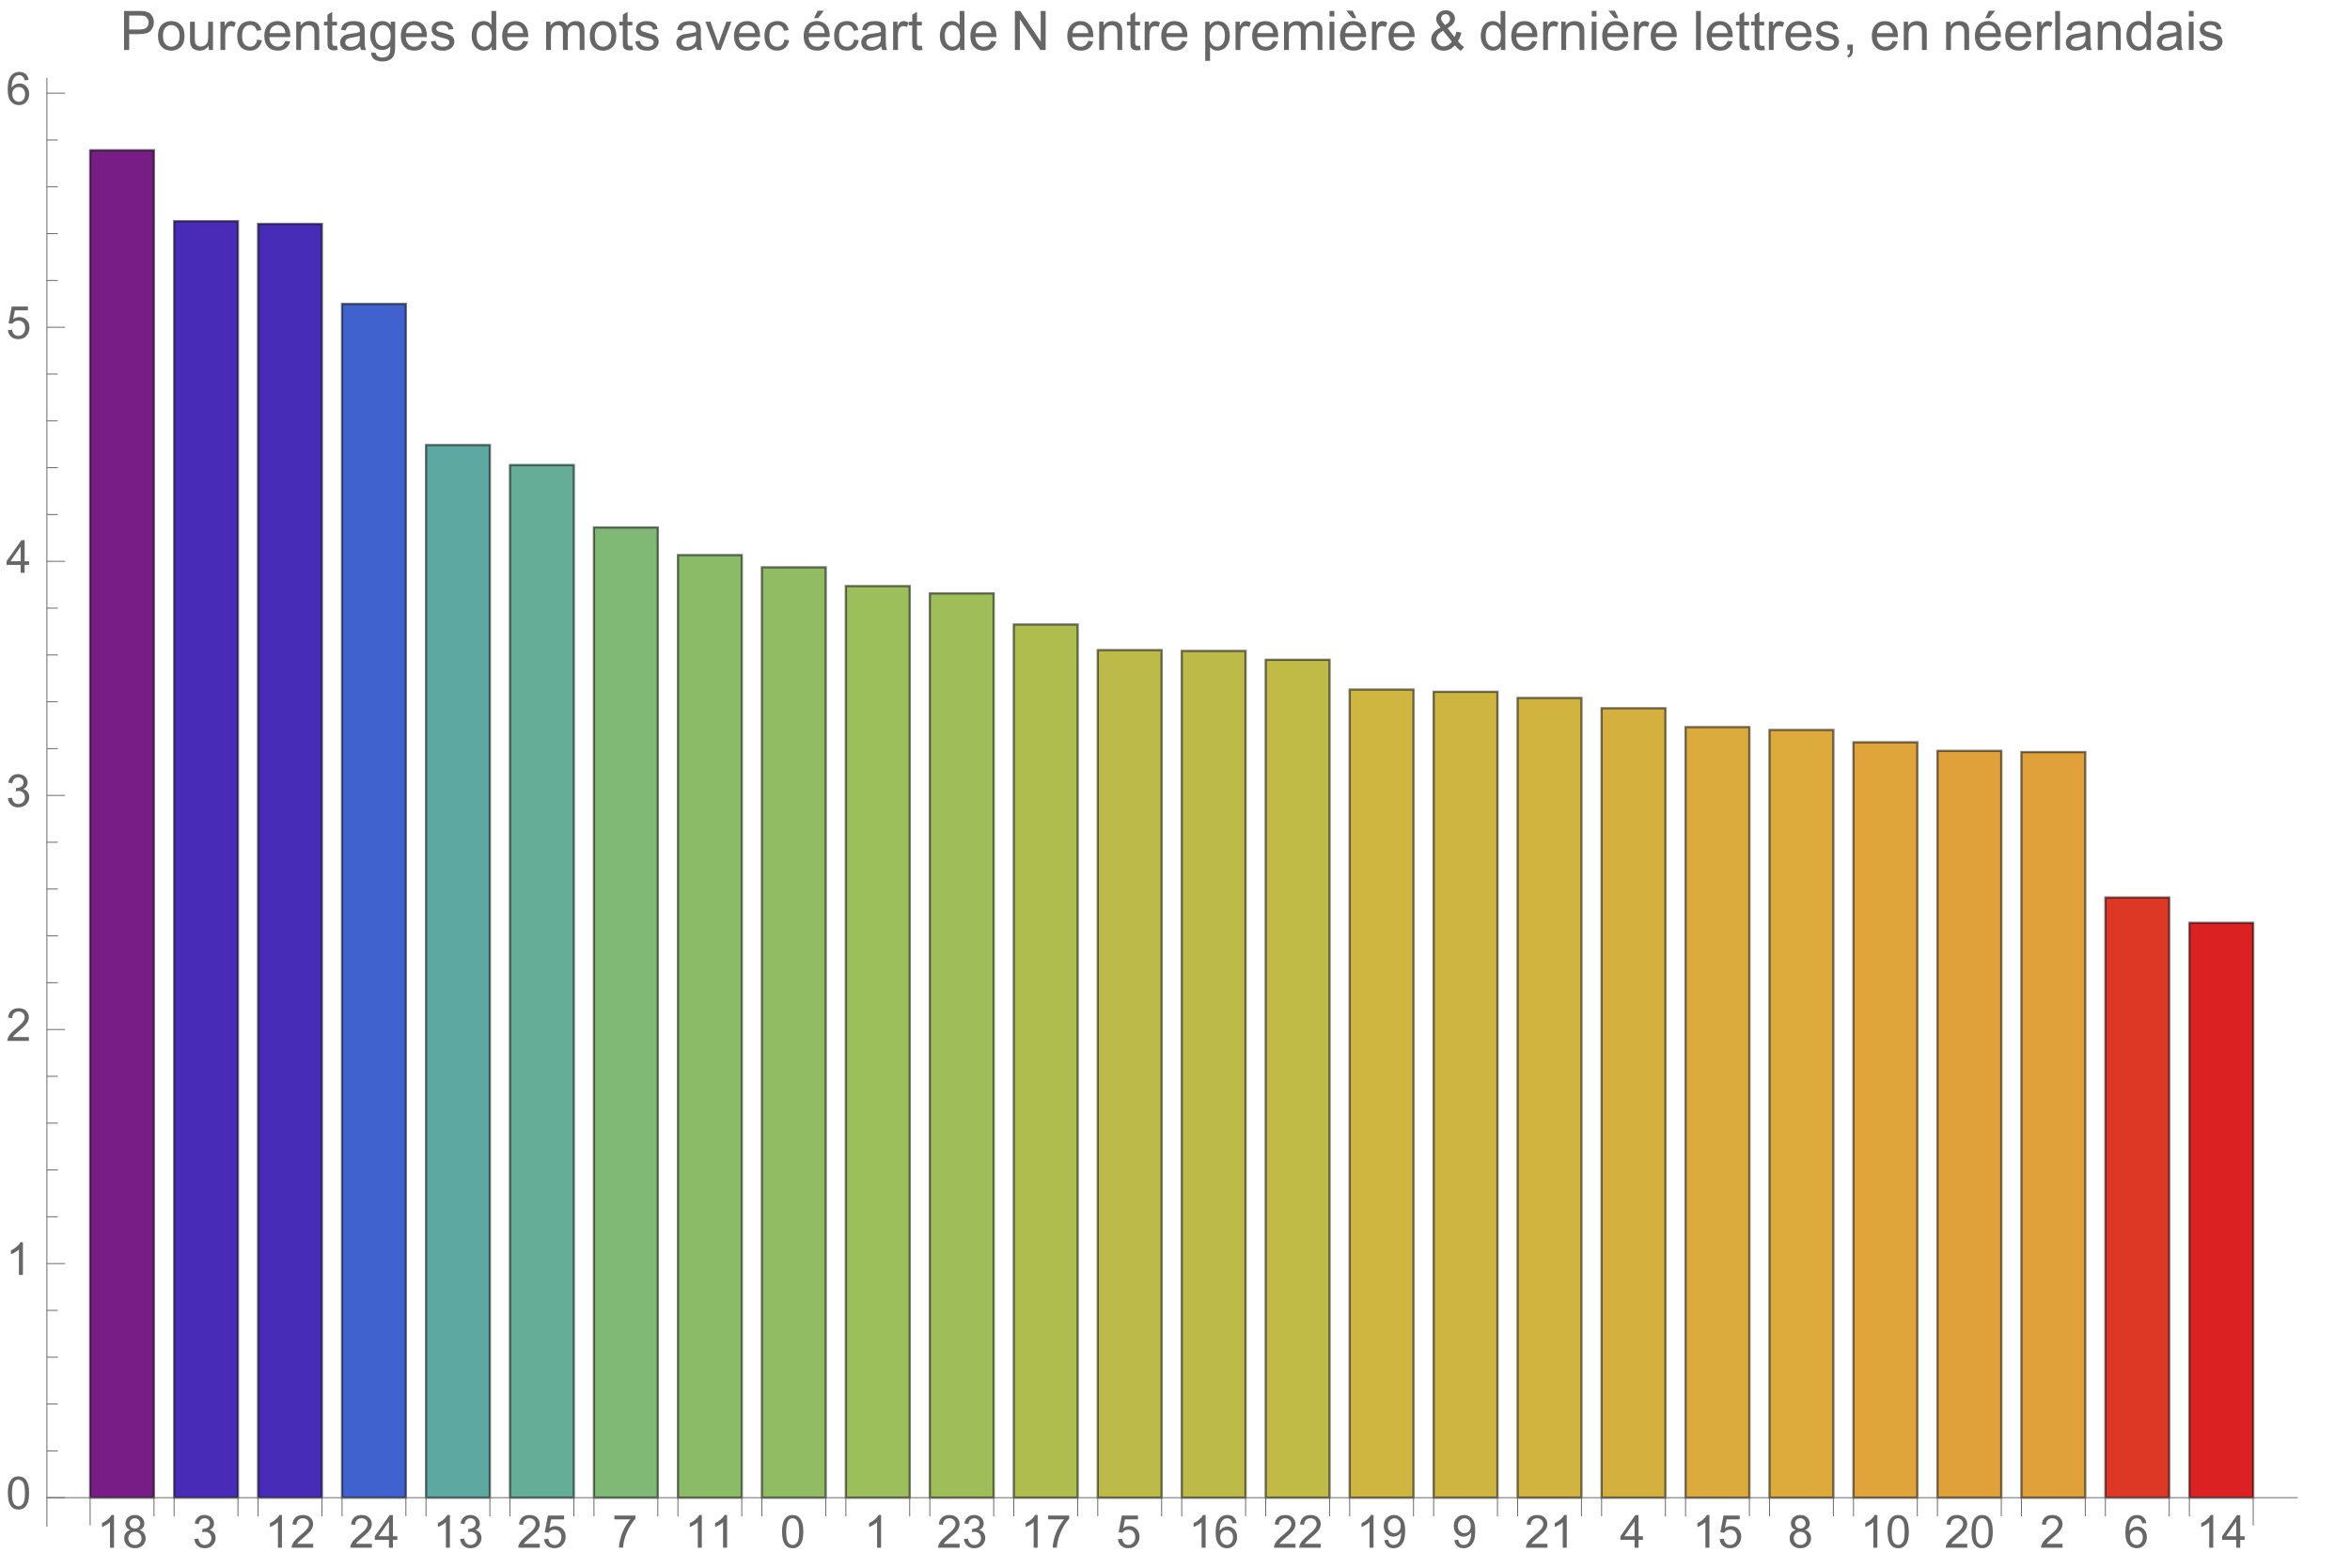 <svg preserveAspectRatio="xMidYMin" viewBox="0 0 517 345" xmlns="http://www.w3.org/2000/svg" xmlns:xlink="http://www.w3.org/1999/xlink"><symbol id="a" overflow="visible"><path d="m3.727 0h-.879v-5.602c-.211.203-.488.406-.832.605-.344.203-.652.355-.926.457v-.852c.492-.23.922-.512 1.289-.84.367-.328.629-.648.781-.957h.566zm0 0"/></symbol><symbol id="b" overflow="visible"><path d="m1.766-3.883c-.363-.133-.633-.324-.809-.57s-.262-.543-.262-.891c0-.52.184-.957.559-1.312s.875-.531 1.496-.531c.625 0 1.125.18 1.508.543.383.363.57.805.57 1.328 0 .332-.086.621-.262.867-.172.246-.438.434-.793.566.441.145.773.375 1.004.695.23.32.344.699.344 1.141 0 .613-.215 1.129-.648 1.543-.434.418-1.004.625-1.707.625-.707 0-1.277-.207-1.711-.625-.434-.418-.648-.941-.648-1.566 0-.465.117-.855.352-1.168.238-.316.574-.531 1.008-.645zm-.172-1.488c0 .34.105.613.324.832.219.215.504.32.852.32.34 0 .613-.105.832-.32.215-.211.324-.473.324-.781 0-.324-.113-.594-.336-.816-.223-.219-.5-.328-.832-.328-.336 0-.613.105-.836.324-.219.215-.328.469-.328.77zm-.285 3.305c0 .25.059.496.18.73.117.234.293.414.527.543.234.129.488.191.758.191.422 0 .766-.133 1.039-.406.273-.27.41-.613.41-1.027 0-.426-.141-.773-.422-1.051-.281-.277-.633-.414-1.059-.414-.414 0-.754.137-1.027.41-.27.273-.406.613-.406 1.023zm0 0"/></symbol><symbol id="c" overflow="visible"><path d="m.422-1.891.875-.117c.102.5.273.859.516 1.078s.539.328.887.328c.414 0 .762-.141 1.047-.43.285-.285.43-.641.43-1.062 0-.406-.133-.738-.395-1-.266-.262-.602-.391-1.008-.391-.164 0-.371.031-.621.094l.098-.77c.059.008.105.012.141.012.375 0 .715-.102 1.012-.297.301-.195.449-.496.449-.902 0-.32-.109-.59-.328-.801-.219-.211-.496-.316-.844-.316-.34 0-.625.105-.852.324-.23.215-.375.535-.441.965l-.879-.156c.109-.59.352-1.047.734-1.371.379-.324.852-.484 1.418-.484.391 0 .75.082 1.082.25.328.168.578.398.754.688.172.289.262.598.262.922 0 .309-.086.594-.25.844-.168.254-.414.457-.738.609.422.098.754.297.988.605.234.309.352.691.352 1.156 0 .625-.23 1.152-.688 1.59-.453.434-1.031.648-1.727.648-.629 0-1.148-.184-1.566-.559-.414-.375-.652-.859-.707-1.457zm0 0"/></symbol><symbol id="d" overflow="visible"><path d="m5.035-.844v.844h-4.73c-.008-.211.027-.414.102-.609.121-.324.312-.641.578-.953s.648-.672 1.148-1.086c.777-.637 1.305-1.141 1.578-1.516.273-.371.41-.723.41-1.055 0-.348-.125-.645-.375-.883-.246-.238-.574-.359-.973-.359-.422 0-.762.129-1.016.383-.254.254-.383.605-.387 1.055l-.902-.094c.062-.672.293-1.188.699-1.539.402-.355.945-.531 1.625-.531.688 0 1.23.191 1.629.57.402.383.602.855.602 1.418 0 .285-.059.566-.176.844-.117.277-.312.566-.582.875-.273.305-.723.727-1.355 1.258-.527.441-.867.742-1.016.902-.148.156-.273.316-.371.477zm0 0"/></symbol><symbol id="e" overflow="visible"><path d="m3.234 0v-1.715h-3.109v-.805l3.27-4.637h.715v4.637h.969v.805h-.969v1.715zm0-2.52v-3.227l-2.242 3.227zm0 0"/></symbol><symbol id="f" overflow="visible"><path d="m.414-1.875.922-.078c.07.449.23.785.477 1.012.25.227.551.34.902.34.422 0 .781-.16 1.074-.477.293-.32.438-.742.438-1.27 0-.504-.141-.898-.422-1.188-.281-.289-.648-.434-1.105-.434-.281 0-.539.062-.766.191-.227.129-.406.297-.535.5l-.828-.105.695-3.68h3.559v.844h-2.855l-.387 1.922c.43-.301.879-.449 1.352-.449.625 0 1.152.215 1.582.648s.645.992.645 1.672c0 .648-.188 1.207-.566 1.68-.457.578-1.086.867-1.879.867-.652 0-1.184-.18-1.594-.547-.41-.363-.648-.848-.707-1.449zm0 0"/></symbol><symbol id="g" overflow="visible"><path d="m.473-6.219v-.848h4.637v.684c-.457.484-.91 1.129-1.355 1.934-.449.805-.793 1.633-1.039 2.48-.176.602-.289 1.258-.336 1.969h-.902c.008-.562.117-1.242.328-2.039.211-.797.516-1.57.914-2.309.395-.742.816-1.363 1.262-1.871zm0 0"/></symbol><symbol id="h" overflow="visible"><path d="m.414-3.531c0-.844.09-1.527.262-2.043.176-.516.434-.914.777-1.191.344-.281.773-.422 1.297-.422.383 0 .719.078 1.008.23.289.156.531.379.719.672.188.289.336.645.445 1.062.109.418.16.984.16 1.691 0 .84-.086 1.52-.258 2.035s-.43.914-.773 1.195c-.344.281-.777.422-1.301.422-.691 0-1.234-.246-1.625-.742-.473-.594-.711-1.566-.711-2.91zm.906 0c0 1.176.137 1.957.41 2.348.277.387.613.582 1.02.582.402 0 .742-.195 1.016-.586.277-.391.414-1.172.414-2.344 0-1.18-.137-1.961-.414-2.348-.273-.387-.617-.582-1.027-.582-.402 0-.727.172-.965.516-.305.434-.453 1.238-.453 2.414zm0 0"/></symbol><symbol id="i" overflow="visible"><path d="m4.977-5.406-.875.07c-.078-.344-.188-.598-.332-.754-.238-.25-.531-.375-.879-.375-.281 0-.527.078-.738.234-.277.203-.492.496-.652.883-.16.387-.242.941-.25 1.656.211-.324.469-.562.777-.719.305-.156.625-.234.961-.234.586 0 1.086.215 1.496.648.414.43.617.988.617 1.672 0 .449-.098.867-.289 1.254-.195.383-.461.68-.797.883-.34.207-.727.309-1.156.309-.73 0-1.328-.27-1.789-.809-.461-.539-.695-1.426-.695-2.664 0-1.383.258-2.387.766-3.016.445-.547 1.047-.82 1.805-.82.562 0 1.023.156 1.383.473s.574.754.648 1.309zm-3.59 3.086c0 .305.062.594.191.871.129.277.309.488.539.633.234.145.477.215.73.215.371 0 .688-.148.957-.449.266-.301.398-.707.398-1.219 0-.496-.133-.887-.395-1.172-.262-.285-.598-.426-.996-.426s-.734.141-1.012.426c-.277.285-.414.66-.414 1.121zm0 0"/></symbol><symbol id="j" overflow="visible"><path d="m.547-1.656.844-.078c.07.398.211.688.41.867.203.18.461.266.777.266.27 0 .508-.062.711-.184.203-.125.371-.289.5-.496.129-.207.238-.484.328-.836.086-.352.133-.711.133-1.078 0-.039-.004-.094-.008-.172-.176.277-.414.504-.719.68-.305.172-.633.262-.988.262-.594 0-1.094-.215-1.504-.645-.41-.43-.617-.996-.617-1.699 0-.727.215-1.312.645-1.754.426-.441.965-.664 1.605-.664.469 0 .895.125 1.277.375.387.25.68.609.879 1.074.203.465.301 1.133.301 2.012 0 .914-.098 1.645-.297 2.188-.199.539-.492.953-.887 1.234-.391.285-.852.426-1.379.426-.559 0-1.016-.156-1.371-.465-.355-.312-.57-.75-.641-1.312zm3.598-3.156c0-.508-.133-.906-.402-1.203-.27-.297-.59-.445-.969-.445-.391 0-.73.16-1.02.48-.289.316-.434.73-.434 1.238 0 .457.137.828.41 1.113.277.285.613.426 1.02.426s.742-.141 1.004-.426c.262-.285.391-.68.391-1.184zm0 0"/></symbol><symbol id="k" overflow="visible"><path d="m.926 0v-8.59h3.238c.57 0 1.008.027 1.309.082.422.07.777.203 1.059.402.285.195.516.473.691.828.172.355.262.746.262 1.172 0 .73-.234 1.348-.699 1.855-.465.504-1.305.758-2.52.758h-2.203v3.492zm1.137-4.508h2.219c.734 0 1.258-.133 1.566-.406.309-.273.465-.66.465-1.156 0-.359-.094-.668-.273-.922-.184-.258-.422-.426-.719-.508-.191-.051-.547-.078-1.062-.078h-2.195zm0 0"/></symbol><symbol id="l" overflow="visible"><path d="m.398-3.109c0-1.152.32-2.008.961-2.562.535-.461 1.188-.691 1.957-.691.855 0 1.555.281 2.098.84.543.562.812 1.336.812 2.324 0 .801-.117 1.43-.359 1.891-.238.457-.59.816-1.047 1.066-.461.254-.961.383-1.504.383-.871 0-1.574-.281-2.113-.836-.535-.559-.805-1.367-.805-2.414zm1.086 0c0 .797.172 1.391.52 1.789.348.395.785.594 1.312.594.523 0 .957-.199 1.309-.598.348-.398.52-1.004.52-1.824 0-.77-.176-1.352-.523-1.746-.352-.398-.785-.598-1.305-.598-.527 0-.965.199-1.312.594-.348.395-.52.992-.52 1.789zm0 0"/></symbol><symbol id="m" overflow="visible"><path d="m4.867 0v-.914c-.484.703-1.141 1.055-1.973 1.055-.367 0-.711-.07-1.027-.211-.32-.141-.555-.316-.711-.531-.152-.211-.262-.473-.324-.781-.043-.207-.066-.535-.066-.984v-3.855h1.055v3.449c0 .551.023.922.066 1.117.066.277.207.492.422.652.215.156.48.238.797.238.316 0 .613-.082.891-.246.277-.16.473-.383.59-.66.113-.281.172-.688.172-1.219v-3.332h1.055v6.223zm0 0"/></symbol><symbol id="n" overflow="visible"><path d="m.781 0v-6.223h.945v.941c.242-.441.469-.73.672-.871.207-.141.43-.211.68-.211.355 0 .715.113 1.082.34l-.363.977c-.258-.152-.516-.227-.773-.227-.23 0-.438.07-.621.207-.184.141-.316.332-.395.578-.117.375-.172.785-.172 1.23v3.258zm0 0"/></symbol><symbol id="o" overflow="visible"><path d="m4.852-2.281 1.039.137c-.113.715-.406 1.273-.871 1.68-.469.402-1.043.605-1.723.605-.852 0-1.535-.277-2.051-.836-.52-.555-.777-1.352-.777-2.391 0-.672.109-1.262.336-1.766.223-.504.559-.883 1.016-1.133.453-.254.949-.379 1.484-.379.676 0 1.227.172 1.656.512.43.344.707.828.828 1.457l-1.023.16c-.098-.418-.273-.734-.52-.945-.25-.211-.551-.316-.902-.316-.531 0-.961.191-1.293.57-.332.383-.496.984-.496 1.809 0 .836.156 1.445.477 1.82.32.379.742.57 1.258.57.414 0 .758-.125 1.035-.383.277-.254.453-.641.527-1.172zm0 0"/></symbol><symbol id="p" overflow="visible"><path d="m5.051-2.004 1.09.137c-.172.637-.492 1.129-.953 1.48-.465.352-1.062.527-1.781.527-.91 0-1.633-.281-2.168-.84-.531-.562-.801-1.348-.801-2.359 0-1.047.273-1.859.812-2.438s1.234-.867 2.094-.867c.832 0 1.516.285 2.039.848.527.566.793 1.367.793 2.391 0 .062-.004.156-.004.281h-4.641c.039.684.23 1.211.578 1.57.348.363.781.547 1.301.547.387 0 .715-.102.988-.305.273-.203.492-.527.652-.973zm-3.465-1.707h3.477c-.047-.523-.18-.914-.398-1.176-.336-.406-.773-.609-1.305-.609-.484 0-.895.16-1.223.488-.332.324-.512.758-.551 1.297zm0 0"/></symbol><symbol id="q" overflow="visible"><path d="m.789 0v-6.223h.953v.887c.457-.684 1.117-1.027 1.977-1.027.375 0 .723.066 1.035.203.316.133.551.309.707.527s.266.48.328.781c.039.195.059.539.059 1.023v3.828h-1.055v-3.785c0-.43-.043-.75-.121-.965-.082-.211-.23-.383-.438-.508-.211-.129-.453-.191-.734-.191-.449 0-.84.145-1.164.426-.328.285-.492.828-.492 1.625v3.398zm0 0"/></symbol><symbol id="r" overflow="visible"><path d="m3.094-.945.152.934c-.297.062-.562.094-.797.094-.383 0-.68-.059-.891-.184-.211-.121-.359-.277-.445-.477-.086-.195-.129-.609-.129-1.242v-3.582h-.773v-.82h.773v-1.543l1.047-.633v2.176h1.062v.82h-1.062v3.637c0 .301.02.496.059.582.035.086.098.152.18.207.086.051.207.074.363.074.117 0 .27-.012.461-.043zm0 0"/></symbol><symbol id="s" overflow="visible"><path d="m4.852-.766c-.391.332-.766.562-1.129.703-.359.137-.746.203-1.16.203-.684 0-1.211-.168-1.578-.5-.367-.336-.551-.762-.551-1.281 0-.305.07-.582.207-.836.141-.25.32-.453.547-.605.223-.152.477-.27.758-.348.207-.055.52-.105.938-.156.852-.102 1.477-.223 1.883-.363.004-.145.004-.238.004-.277 0-.43-.098-.73-.301-.906-.27-.238-.668-.359-1.199-.359-.496 0-.863.09-1.098.262-.238.176-.414.48-.523.926l-1.031-.141c.094-.441.246-.801.461-1.07.215-.273.523-.48.93-.629.406-.145.879-.219 1.414-.219.531 0 .961.062 1.297.188.332.125.574.281.73.473.156.188.266.43.328.719.035.18.051.5.051.969v1.406c0 .98.023 1.602.07 1.863.043.258.133.508.266.746h-1.102c-.109-.219-.18-.477-.211-.766zm-.086-2.359c-.383.156-.961.289-1.727.398-.434.062-.738.133-.918.211-.18.078-.316.195-.418.344-.098.152-.145.32-.145.5 0 .281.105.516.32.703.211.188.523.281.934.281.406 0 .766-.086 1.086-.266.316-.176.547-.422.695-.727.113-.238.172-.594.172-1.055zm0 0"/></symbol><symbol id="t" overflow="visible"><path d="m.598.516 1.027.152c.043.316.16.547.355.691.262.195.621.293 1.074.293.488 0 .863-.098 1.129-.293s.445-.469.539-.82c.055-.215.082-.664.074-1.352-.461.543-1.031.812-1.719.812-.855 0-1.52-.309-1.988-.926-.469-.617-.703-1.355-.703-2.223 0-.594.105-1.141.324-1.641.215-.504.523-.891.934-1.164.406-.273.887-.41 1.438-.41.734 0 1.34.297 1.816.891v-.75h.973v5.379c0 .969-.098 1.656-.297 2.059-.195.406-.508.723-.938.957-.426.234-.953.352-1.578.352-.742 0-1.34-.164-1.801-.5-.457-.332-.676-.836-.66-1.508zm.871-3.738c0 .816.164 1.41.488 1.785s.73.562 1.219.562c.484 0 .891-.184 1.219-.559.328-.371.492-.957.492-1.754 0-.762-.168-1.336-.508-1.723-.336-.387-.746-.582-1.223-.582-.469 0-.867.191-1.195.574-.328.379-.492.945-.492 1.695zm0 0"/></symbol><symbol id="u" overflow="visible"><path d="m.367-1.859 1.047-.164c.059.418.219.742.488.961.266.223.641.336 1.121.336.484 0 .844-.098 1.078-.297.234-.195.352-.43.352-.695 0-.238-.102-.422-.312-.562-.145-.094-.5-.211-1.078-.355-.773-.195-1.309-.363-1.605-.508-.301-.141-.527-.34-.68-.59-.156-.254-.23-.531-.23-.836 0-.277.062-.535.188-.77.129-.238.301-.434.52-.59.164-.121.387-.223.672-.309.281-.082.586-.125.91-.125.488 0 .918.07 1.285.211.371.141.645.332.816.57.176.242.297.562.367.965l-1.031.141c-.047-.32-.184-.57-.41-.75-.223-.18-.543-.27-.949-.27-.484 0-.832.082-1.039.238-.207.16-.312.352-.312.562 0 .137.047.262.133.371.086.113.219.207.402.281.105.039.418.129.934.27.746.199 1.266.363 1.559.488.297.129.527.312.695.555.168.242.254.543.254.902 0 .352-.105.684-.309.992-.207.312-.504.551-.887.723-.387.168-.828.254-1.312.254-.809 0-1.426-.168-1.852-.504-.422-.336-.695-.832-.812-1.496zm0 0"/></symbol><symbol id="v" overflow="visible"><path d="m4.828 0v-.785c-.395.617-.977.926-1.742.926-.496 0-.949-.137-1.367-.41-.414-.273-.738-.656-.965-1.145-.23-.492-.344-1.055-.344-1.691 0-.621.105-1.184.309-1.691.207-.504.52-.891.934-1.164.414-.27.879-.402 1.387-.402.375 0 .711.078 1.004.238.293.156.531.363.715.617v-3.082h1.047v8.59zm-3.336-3.105c0 .797.172 1.395.508 1.785.336.395.73.594 1.188.594.461 0 .852-.188 1.176-.566.32-.375.48-.949.48-1.723 0-.852-.164-1.477-.492-1.875-.328-.398-.73-.602-1.211-.602-.469 0-.859.195-1.176.578-.312.383-.473.984-.473 1.809zm0 0"/></symbol><symbol id="w" overflow="visible"><path d="m.789 0v-6.223h.945v.871c.195-.305.453-.547.781-.734.324-.184.691-.277 1.105-.277.461 0 .84.098 1.133.285.297.191.504.461.625.805.492-.727 1.133-1.09 1.922-1.09.617 0 1.09.172 1.426.512.332.344.496.867.496 1.578v4.273h-1.051v-3.922c0-.422-.031-.723-.102-.91-.066-.184-.191-.332-.371-.449-.18-.113-.391-.168-.633-.168-.438 0-.801.145-1.09.438-.289.289-.434.754-.434 1.395v3.617h-1.055v-4.043c0-.469-.086-.82-.258-1.055s-.453-.352-.844-.352c-.297 0-.57.078-.824.234-.25.156-.434.387-.547.684-.113.301-.172.734-.172 1.305v3.227zm0 0"/></symbol><symbol id="x" overflow="visible"><path d="m2.52 0-2.367-6.223h1.113l1.336 3.727c.145.402.277.82.398 1.254.094-.328.227-.723.391-1.184l1.383-3.797h1.086l-2.355 6.223zm0 0"/></symbol><symbol id="y" overflow="visible"><path d="m5.051-2.004 1.09.137c-.172.637-.492 1.129-.953 1.48-.465.352-1.062.527-1.781.527-.91 0-1.633-.281-2.168-.84-.531-.562-.801-1.348-.801-2.359 0-1.047.273-1.859.812-2.438s1.234-.867 2.094-.867c.832 0 1.516.285 2.039.848.527.566.793 1.367.793 2.391 0 .062-.004.156-.004.281h-4.641c.039.684.23 1.211.578 1.57.348.363.781.547 1.301.547.387 0 .715-.102.988-.305.273-.203.492-.527.652-.973zm-3.465-1.707h3.477c-.047-.523-.18-.914-.398-1.176-.336-.406-.773-.609-1.305-.609-.484 0-.895.16-1.223.488-.332.324-.512.758-.551 1.297zm1.141-3.285.777-1.641h1.383l-1.289 1.641zm0 0"/></symbol><symbol id="z" overflow="visible"><path d="m.914 0v-8.59h1.164l4.516 6.746v-6.746h1.086v8.59h-1.164l-4.512-6.75v6.75zm0 0"/></symbol><symbol id="A" overflow="visible"><path d="m.789 2.383v-8.605h.961v.809c.227-.316.484-.555.77-.711.285-.16.629-.238 1.035-.238.531 0 1 .137 1.406.41s.715.66.922 1.156c.207.5.312 1.047.312 1.641 0 .637-.117 1.207-.344 1.719-.23.508-.562.898-.996 1.172-.438.27-.895.406-1.375.406-.352 0-.668-.074-.945-.223-.281-.148-.512-.336-.691-.562v3.027zm.957-5.461c0 .801.16 1.395.488 1.777.324.383.715.574 1.176.574.469 0 .871-.199 1.203-.594.336-.398.504-1.012.504-1.844 0-.793-.164-1.387-.492-1.781-.324-.395-.715-.594-1.168-.594-.449 0-.848.211-1.191.633-.348.418-.52 1.031-.52 1.828zm0 0"/></symbol><symbol id="B" overflow="visible"><path d="m.797-7.375v-1.215h1.055v1.215zm0 7.375v-6.223h1.055v6.223zm0 0"/></symbol><symbol id="C" overflow="visible"><path d="m5.051-2.004 1.09.137c-.172.637-.492 1.129-.953 1.48-.465.352-1.062.527-1.781.527-.91 0-1.633-.281-2.168-.84-.531-.562-.801-1.348-.801-2.359 0-1.047.273-1.859.812-2.438s1.234-.867 2.094-.867c.832 0 1.516.285 2.039.848.527.566.793 1.367.793 2.391 0 .062-.004.156-.004.281h-4.641c.039.684.23 1.211.578 1.57.348.363.781.547 1.301.547.387 0 .715-.102.988-.305.273-.203.492-.527.652-.973zm-3.465-1.707h3.477c-.047-.523-.18-.914-.398-1.176-.336-.406-.773-.609-1.305-.609-.484 0-.895.16-1.223.488-.332.324-.512.758-.551 1.297zm2.434-3.285h-.848l-1.355-1.641h1.41zm0 0"/></symbol><symbol id="D" overflow="visible"><path d="m5.703-1.016c-.348.387-.727.68-1.141.871-.41.195-.852.293-1.328.293-.879 0-1.578-.297-2.094-.891-.418-.484-.625-1.027-.625-1.625 0-.531.172-1.012.512-1.438.344-.43.855-.805 1.535-1.129-.387-.445-.648-.809-.773-1.082-.129-.277-.195-.547-.195-.805 0-.516.203-.965.605-1.344.406-.383.914-.57 1.527-.57.586 0 1.066.18 1.438.539.375.359.562.789.562 1.293 0 .816-.543 1.512-1.625 2.09l1.539 1.965c.176-.344.312-.742.414-1.195l1.094.234c-.188.75-.441 1.367-.762 1.852.395.523.84.965 1.34 1.316l-.707.84c-.426-.273-.863-.676-1.316-1.215zm-2.148-4.477c.457-.27.754-.504.891-.707.133-.203.203-.426.203-.676 0-.293-.094-.531-.281-.715-.184-.188-.414-.277-.695-.277-.285 0-.52.09-.711.273-.188.184-.281.406-.281.672 0 .133.031.273.102.422.066.145.172.301.305.465zm1.484 3.648-1.934-2.398c-.57.34-.957.656-1.152.945-.199.293-.301.578-.301.867 0 .348.137.707.418 1.082.277.375.668.562 1.176.562.316 0 .645-.098.98-.297.34-.195.609-.449.812-.762zm0 0"/></symbol><symbol id="E" overflow="visible"><path d="m.766 0v-8.59h1.055v8.59zm0 0"/></symbol><symbol id="F" overflow="visible"><path d="m1.066 0v-1.203h1.199v1.203c0 .441-.078.797-.234 1.07-.156.27-.402.48-.742.629l-.293-.449c.223-.098.387-.242.492-.434.105-.188.164-.461.176-.816zm0 0"/></symbol><g transform="translate(-66 -5)"><path d="m85.832 334.469v-296.426h14.043v296.426zm0 0" fill="#781c86" stroke="#781c86" stroke-linecap="square" stroke-miterlimit="3.25" stroke-width=".03"/><path d="m85.832 334.469v-296.426h14.043v296.426zm0 0" style="fill:none;stroke-width:.5;stroke-linecap:square;stroke:#000;stroke-opacity:.518;stroke-miterlimit:3.25"/><path d="m104.305 334.469v-280.832h14.047v280.832zm0 0" fill="#482bb6" stroke="#482bb6" stroke-linecap="square" stroke-miterlimit="3.25" stroke-width=".03"/><path d="m104.305 334.469v-280.832h14.047v280.832zm0 0" style="fill:none;stroke-width:.5;stroke-linecap:square;stroke:#000;stroke-opacity:.518;stroke-miterlimit:3.25"/><path d="m122.777 334.469v-280.227h14.047v280.227zm0 0" fill="#472cb7" stroke="#472cb7" stroke-linecap="square" stroke-miterlimit="3.25" stroke-width=".03"/><path d="m122.777 334.469v-280.227h14.047v280.227zm0 0" style="fill:none;stroke-width:.5;stroke-linecap:square;stroke:#000;stroke-opacity:.518;stroke-miterlimit:3.25"/><path d="m141.25 334.469v-262.617h14.047v262.617zm0 0" fill="#3f62cf" stroke="#3f62cf" stroke-linecap="square" stroke-miterlimit="3.25" stroke-width=".03"/><path d="m141.25 334.469v-262.617h14.047v262.617zm0 0" style="fill:none;stroke-width:.5;stroke-linecap:square;stroke:#000;stroke-opacity:.518;stroke-miterlimit:3.25"/><path d="m159.723 334.469v-231.566h14.047v231.566zm0 0" fill="#5ea8a2" stroke="#5ea8a2" stroke-linecap="square" stroke-miterlimit="3.25" stroke-width=".03"/><path d="m159.723 334.469v-231.566h14.047v231.566zm0 0" style="fill:none;stroke-width:.5;stroke-linecap:square;stroke:#000;stroke-opacity:.518;stroke-miterlimit:3.25"/><path d="m178.199 334.469v-227.168h14.043v227.168zm0 0" fill="#65ad97" stroke="#65ad97" stroke-linecap="square" stroke-miterlimit="3.25" stroke-width=".03"/><path d="m178.199 334.469v-227.168h14.043v227.168zm0 0" style="fill:none;stroke-width:.5;stroke-linecap:square;stroke:#000;stroke-opacity:.518;stroke-miterlimit:3.25"/><path d="m196.672 334.469v-213.441h14.043v213.441zm0 0" fill="#7fb975" stroke="#7fb975" stroke-linecap="square" stroke-miterlimit="3.25" stroke-width=".03"/><path d="m196.672 334.469v-213.441h14.043v213.441zm0 0" style="fill:none;stroke-width:.5;stroke-linecap:square;stroke:#000;stroke-opacity:.518;stroke-miterlimit:3.25"/><path d="m215.145 334.469v-207.359h14.043v207.359zm0 0" fill="#8cbb68" stroke="#8cbb68" stroke-linecap="square" stroke-miterlimit="3.25" stroke-width=".03"/><path d="m215.145 334.469v-207.359h14.043v207.359zm0 0" style="fill:none;stroke-width:.5;stroke-linecap:square;stroke:#000;stroke-opacity:.518;stroke-miterlimit:3.25"/><path d="m233.617 334.469v-204.668h14.043v204.668zm0 0" fill="#92bc63" stroke="#92bc63" stroke-linecap="square" stroke-miterlimit="3.25" stroke-width=".03"/><path d="m233.617 334.469v-204.668h14.043v204.668zm0 0" style="fill:none;stroke-width:.5;stroke-linecap:square;stroke:#000;stroke-opacity:.518;stroke-miterlimit:3.25"/><path d="m252.09 334.469v-200.539h14.043v200.539zm0 0" fill="#9cbe5b" stroke="#9cbe5b" stroke-linecap="square" stroke-miterlimit="3.25" stroke-width=".03"/><path d="m252.09 334.469v-200.539h14.043v200.539zm0 0" style="fill:none;stroke-width:.5;stroke-linecap:square;stroke:#000;stroke-opacity:.518;stroke-miterlimit:3.25"/><path d="m270.562 334.469v-198.926h14.047v198.926zm0 0" fill="#9fbe59" stroke="#9fbe59" stroke-linecap="square" stroke-miterlimit="3.25" stroke-width=".03"/><path d="m270.562 334.469v-198.926h14.047v198.926zm0 0" style="fill:none;stroke-width:.5;stroke-linecap:square;stroke:#000;stroke-opacity:.518;stroke-miterlimit:3.25"/><path d="m289.035 334.469v-192.082h14.047v192.082zm0 0" fill="#afbd4f" stroke="#afbd4f" stroke-linecap="square" stroke-miterlimit="3.25" stroke-width=".03"/><path d="m289.035 334.469v-192.082h14.047v192.082zm0 0" style="fill:none;stroke-width:.5;stroke-linecap:square;stroke:#000;stroke-opacity:.518;stroke-miterlimit:3.25"/><path d="m307.508 334.469v-186.453h14.047v186.453zm0 0" fill="#bcbb49" stroke="#bcbb49" stroke-linecap="square" stroke-miterlimit="3.25" stroke-width=".03"/><path d="m307.508 334.469v-186.453h14.047v186.453zm0 0" style="fill:none;stroke-width:.5;stroke-linecap:square;stroke:#000;stroke-opacity:.518;stroke-miterlimit:3.25"/><path d="m325.98 334.469v-186.273h14.047v186.273zm0 0" fill="#bcbb49" stroke="#bcbb49" stroke-linecap="square" stroke-miterlimit="3.25" stroke-width=".03"/><path d="m325.98 334.469v-186.273h14.047v186.273zm0 0" style="fill:none;stroke-width:.5;stroke-linecap:square;stroke:#000;stroke-opacity:.518;stroke-miterlimit:3.25"/><path d="m344.457 334.469v-184.32h14.043v184.32zm0 0" fill="#c0ba47" stroke="#c0ba47" stroke-linecap="square" stroke-miterlimit="3.25" stroke-width=".03"/><path d="m344.457 334.469v-184.32h14.043v184.32zm0 0" style="fill:none;stroke-width:.5;stroke-linecap:square;stroke:#000;stroke-opacity:.518;stroke-miterlimit:3.25"/><path d="m362.93 334.469v-177.77h14.043v177.77zm0 0" fill="#ceb641" stroke="#ceb641" stroke-linecap="square" stroke-miterlimit="3.25" stroke-width=".03"/><path d="m362.93 334.469v-177.77h14.043v177.77zm0 0" style="fill:none;stroke-width:.5;stroke-linecap:square;stroke:#000;stroke-opacity:.518;stroke-miterlimit:3.25"/><path d="m381.402 334.469v-177.277h14.043v177.277zm0 0" fill="#ceb541" stroke="#ceb541" stroke-linecap="square" stroke-miterlimit="3.25" stroke-width=".03"/><path d="m381.402 334.469v-177.277h14.043v177.277zm0 0" style="fill:none;stroke-width:.5;stroke-linecap:square;stroke:#000;stroke-opacity:.518;stroke-miterlimit:3.25"/><path d="m399.875 334.469v-175.93h14.043v175.93zm0 0" fill="#d1b340" stroke="#d1b340" stroke-linecap="square" stroke-miterlimit="3.25" stroke-width=".03"/><path d="m399.875 334.469v-175.93h14.043v175.93zm0 0" style="fill:none;stroke-width:.5;stroke-linecap:square;stroke:#000;stroke-opacity:.518;stroke-miterlimit:3.25"/><path d="m418.348 334.469v-173.664h14.043v173.664zm0 0" fill="#d4b13f" stroke="#d4b13f" stroke-linecap="square" stroke-miterlimit="3.25" stroke-width=".03"/><path d="m418.348 334.469v-173.664h14.043v173.664zm0 0" style="fill:none;stroke-width:.5;stroke-linecap:square;stroke:#000;stroke-opacity:.518;stroke-miterlimit:3.25"/><path d="m436.82 334.469v-169.512h14.047v169.512zm0 0" fill="#dbac3d" stroke="#dbac3d" stroke-linecap="square" stroke-miterlimit="3.25" stroke-width=".03"/><path d="m436.82 334.469v-169.512h14.047v169.512zm0 0" style="fill:none;stroke-width:.5;stroke-linecap:square;stroke:#000;stroke-opacity:.518;stroke-miterlimit:3.25"/><path d="m455.293 334.469v-168.887h14.047v168.887zm0 0" fill="#dcab3c" stroke="#dcab3c" stroke-linecap="square" stroke-miterlimit="3.25" stroke-width=".03"/><path d="m455.293 334.469v-168.887h14.047v168.887zm0 0" style="fill:none;stroke-width:.5;stroke-linecap:square;stroke:#000;stroke-opacity:.518;stroke-miterlimit:3.25"/><path d="m473.766 334.469v-166.172h14.047v166.172zm0 0" fill="#dfa53b" stroke="#dfa53b" stroke-linecap="square" stroke-miterlimit="3.25" stroke-width=".03"/><path d="m473.766 334.469v-166.172h14.047v166.172zm0 0" style="fill:none;stroke-width:.5;stroke-linecap:square;stroke:#000;stroke-opacity:.518;stroke-miterlimit:3.25"/><path d="m492.238 334.469v-164.285h14.047v164.285zm0 0" fill="#e0a13a" stroke="#e0a13a" stroke-linecap="square" stroke-miterlimit="3.25" stroke-width=".03"/><path d="m492.238 334.469v-164.285h14.047v164.285zm0 0" style="fill:none;stroke-width:.5;stroke-linecap:square;stroke:#000;stroke-opacity:.518;stroke-miterlimit:3.25"/><path d="m510.715 334.469v-164.016h14.043v164.016zm0 0" fill="#e1a13a" stroke="#e1a13a" stroke-linecap="square" stroke-miterlimit="3.25" stroke-width=".03"/><path d="m510.715 334.469v-164.016h14.043v164.016zm0 0" style="fill:none;stroke-width:.5;stroke-linecap:square;stroke:#000;stroke-opacity:.518;stroke-miterlimit:3.25"/><path d="m529.188 334.469v-132.027h14.043v132.027zm0 0" fill="#dd3725" stroke="#dd3725" stroke-linecap="square" stroke-miterlimit="3.25" stroke-width=".03"/><path d="m529.188 334.469v-132.027h14.043v132.027zm0 0" style="fill:none;stroke-width:.5;stroke-linecap:square;stroke:#000;stroke-opacity:.518;stroke-miterlimit:3.25"/><path d="m547.66 334.469v-126.461h14.043v126.461zm0 0" fill="#db2122" stroke="#db2122" stroke-linecap="square" stroke-miterlimit="3.25" stroke-width=".03"/><path d="m547.66 334.469v-126.461h14.043v126.461zm0 0" style="fill:none;stroke-width:.5;stroke-linecap:square;stroke:#000;stroke-opacity:.518;stroke-miterlimit:3.25"/><path d="m76.316 334.469h495.094" fill="none" stroke="#666" stroke-linecap="square" stroke-miterlimit="3.25" stroke-width=".2"/><path d="m85.832 334.469v6" fill="none" stroke="#666" stroke-linecap="square" stroke-miterlimit="3.25" stroke-width=".2"/><path d="m561.703 334.469v6" fill="none" stroke="#666" stroke-linecap="square" stroke-miterlimit="3.25" stroke-width=".2"/><path d="m99.875 334.469v4" fill="none" stroke="#666" stroke-linecap="square" stroke-miterlimit="3.25" stroke-width=".2"/><path d="m104.305 334.469v4" fill="none" stroke="#666" stroke-linecap="square" stroke-miterlimit="3.25" stroke-width=".2"/><path d="m118.352 334.469v4" fill="none" stroke="#666" stroke-linecap="square" stroke-miterlimit="3.25" stroke-width=".2"/><path d="m122.777 334.469v4" fill="none" stroke="#666" stroke-linecap="square" stroke-miterlimit="3.25" stroke-width=".2"/><path d="m136.824 334.469v4" fill="none" stroke="#666" stroke-linecap="square" stroke-miterlimit="3.25" stroke-width=".2"/><path d="m141.25 334.469v4" fill="none" stroke="#666" stroke-linecap="square" stroke-miterlimit="3.25" stroke-width=".2"/><path d="m155.297 334.469v4" fill="none" stroke="#666" stroke-linecap="square" stroke-miterlimit="3.25" stroke-width=".2"/><path d="m159.723 334.469v4" fill="none" stroke="#666" stroke-linecap="square" stroke-miterlimit="3.25" stroke-width=".2"/><path d="m173.77 334.469v4" fill="none" stroke="#666" stroke-linecap="square" stroke-miterlimit="3.25" stroke-width=".2"/><path d="m178.199 334.469v4" fill="none" stroke="#666" stroke-linecap="square" stroke-miterlimit="3.25" stroke-width=".2"/><path d="m192.242 334.469v4" fill="none" stroke="#666" stroke-linecap="square" stroke-miterlimit="3.25" stroke-width=".2"/><path d="m196.672 334.469v4" fill="none" stroke="#666" stroke-linecap="square" stroke-miterlimit="3.25" stroke-width=".2"/><path d="m210.715 334.469v4" fill="none" stroke="#666" stroke-linecap="square" stroke-miterlimit="3.25" stroke-width=".2"/><path d="m215.145 334.469v4" fill="none" stroke="#666" stroke-linecap="square" stroke-miterlimit="3.25" stroke-width=".2"/><path d="m229.188 334.469v4" fill="none" stroke="#666" stroke-linecap="square" stroke-miterlimit="3.25" stroke-width=".2"/><path d="m233.617 334.469v4" fill="none" stroke="#666" stroke-linecap="square" stroke-miterlimit="3.25" stroke-width=".2"/><path d="m247.66 334.469v4" fill="none" stroke="#666" stroke-linecap="square" stroke-miterlimit="3.25" stroke-width=".2"/><path d="m252.09 334.469v4" fill="none" stroke="#666" stroke-linecap="square" stroke-miterlimit="3.25" stroke-width=".2"/><path d="m266.133 334.469v4" fill="none" stroke="#666" stroke-linecap="square" stroke-miterlimit="3.25" stroke-width=".2"/><path d="m270.562 334.469v4" fill="none" stroke="#666" stroke-linecap="square" stroke-miterlimit="3.25" stroke-width=".2"/><path d="m284.609 334.469v4" fill="none" stroke="#666" stroke-linecap="square" stroke-miterlimit="3.25" stroke-width=".2"/><path d="m289.035 334.469v4" fill="none" stroke="#666" stroke-linecap="square" stroke-miterlimit="3.25" stroke-width=".2"/><path d="m303.082 334.469v4" fill="none" stroke="#666" stroke-linecap="square" stroke-miterlimit="3.25" stroke-width=".2"/><path d="m307.508 334.469v4" fill="none" stroke="#666" stroke-linecap="square" stroke-miterlimit="3.25" stroke-width=".2"/><path d="m321.555 334.469v4" fill="none" stroke="#666" stroke-linecap="square" stroke-miterlimit="3.25" stroke-width=".2"/><path d="m325.98 334.469v4" fill="none" stroke="#666" stroke-linecap="square" stroke-miterlimit="3.25" stroke-width=".2"/><path d="m340.027 334.469v4" fill="none" stroke="#666" stroke-linecap="square" stroke-miterlimit="3.25" stroke-width=".2"/><path d="m344.457 334.469v4" fill="none" stroke="#666" stroke-linecap="square" stroke-miterlimit="3.25" stroke-width=".2"/><path d="m358.5 334.469v4" fill="none" stroke="#666" stroke-linecap="square" stroke-miterlimit="3.25" stroke-width=".2"/><path d="m362.93 334.469v4" fill="none" stroke="#666" stroke-linecap="square" stroke-miterlimit="3.25" stroke-width=".2"/><path d="m376.973 334.469v4" fill="none" stroke="#666" stroke-linecap="square" stroke-miterlimit="3.25" stroke-width=".2"/><path d="m381.402 334.469v4" fill="none" stroke="#666" stroke-linecap="square" stroke-miterlimit="3.25" stroke-width=".2"/><path d="m395.445 334.469v4" fill="none" stroke="#666" stroke-linecap="square" stroke-miterlimit="3.25" stroke-width=".2"/><path d="m399.875 334.469v4" fill="none" stroke="#666" stroke-linecap="square" stroke-miterlimit="3.25" stroke-width=".2"/><path d="m413.918 334.469v4" fill="none" stroke="#666" stroke-linecap="square" stroke-miterlimit="3.25" stroke-width=".2"/><path d="m418.348 334.469v4" fill="none" stroke="#666" stroke-linecap="square" stroke-miterlimit="3.25" stroke-width=".2"/><path d="m432.391 334.469v4" fill="none" stroke="#666" stroke-linecap="square" stroke-miterlimit="3.25" stroke-width=".2"/><path d="m436.82 334.469v4" fill="none" stroke="#666" stroke-linecap="square" stroke-miterlimit="3.25" stroke-width=".2"/><path d="m450.867 334.469v4" fill="none" stroke="#666" stroke-linecap="square" stroke-miterlimit="3.25" stroke-width=".2"/><path d="m455.293 334.469v4" fill="none" stroke="#666" stroke-linecap="square" stroke-miterlimit="3.25" stroke-width=".2"/><path d="m469.34 334.469v4" fill="none" stroke="#666" stroke-linecap="square" stroke-miterlimit="3.25" stroke-width=".2"/><path d="m473.766 334.469v4" fill="none" stroke="#666" stroke-linecap="square" stroke-miterlimit="3.25" stroke-width=".2"/><path d="m487.812 334.469v4" fill="none" stroke="#666" stroke-linecap="square" stroke-miterlimit="3.25" stroke-width=".2"/><path d="m492.238 334.469v4" fill="none" stroke="#666" stroke-linecap="square" stroke-miterlimit="3.25" stroke-width=".2"/><path d="m506.285 334.469v4" fill="none" stroke="#666" stroke-linecap="square" stroke-miterlimit="3.25" stroke-width=".2"/><path d="m510.715 334.469v4" fill="none" stroke="#666" stroke-linecap="square" stroke-miterlimit="3.25" stroke-width=".2"/><path d="m524.758 334.469v4" fill="none" stroke="#666" stroke-linecap="square" stroke-miterlimit="3.25" stroke-width=".2"/><path d="m529.188 334.469v4" fill="none" stroke="#666" stroke-linecap="square" stroke-miterlimit="3.25" stroke-width=".2"/><path d="m543.23 334.469v4" fill="none" stroke="#666" stroke-linecap="square" stroke-miterlimit="3.25" stroke-width=".2"/><path d="m547.66 334.469v4" fill="none" stroke="#666" stroke-linecap="square" stroke-miterlimit="3.25" stroke-width=".2"/></g><g fill="#666"><use x="21.354" xlink:href="#a" y="340.469"/><use x="26.916" xlink:href="#b" y="340.469"/></g><use fill="#666" x="42.327" xlink:href="#c" y="340.469"/><g fill="#666"><use x="58.301" xlink:href="#a" y="340.469"/><use x="63.862" xlink:href="#d" y="340.469"/></g><g fill="#666"><use x="76.774" xlink:href="#d" y="340.469"/><use x="82.335" xlink:href="#e" y="340.469"/></g><g fill="#666"><use x="95.247" xlink:href="#a" y="340.469"/><use x="100.808" xlink:href="#c" y="340.469"/></g><g fill="#666"><use x="113.72" xlink:href="#d" y="340.469"/><use x="119.281" xlink:href="#f" y="340.469"/></g><use fill="#666" x="134.693" xlink:href="#g" y="340.469"/><g fill="#666"><use x="150.666" xlink:href="#a" y="340.469"/><use x="156.228" xlink:href="#a" y="340.469"/></g><use fill="#666" x="171.639" xlink:href="#h" y="340.469"/><use fill="#666" x="190.112" xlink:href="#a" y="340.469"/><g fill="#666"><use x="206.085" xlink:href="#d" y="340.469"/><use x="211.647" xlink:href="#c" y="340.469"/></g><g fill="#666"><use x="224.558" xlink:href="#a" y="340.469"/><use x="230.12" xlink:href="#g" y="340.469"/></g><use fill="#666" x="245.532" xlink:href="#f" y="340.469"/><g fill="#666"><use x="261.505" xlink:href="#a" y="340.469"/><use x="267.066" xlink:href="#i" y="340.469"/></g><g fill="#666"><use x="279.978" xlink:href="#d" y="340.469"/><use x="285.539" xlink:href="#d" y="340.469"/></g><g fill="#666"><use x="298.451" xlink:href="#a" y="340.469"/><use x="304.012" xlink:href="#j" y="340.469"/></g><use fill="#666" x="319.424" xlink:href="#j" y="340.469"/><g fill="#666"><use x="335.397" xlink:href="#d" y="340.469"/><use x="340.959" xlink:href="#a" y="340.469"/></g><use fill="#666" x="356.37" xlink:href="#e" y="340.469"/><g fill="#666"><use x="372.343" xlink:href="#a" y="340.469"/><use x="377.905" xlink:href="#f" y="340.469"/></g><use fill="#666" x="393.316" xlink:href="#b" y="340.469"/><g fill="#666"><use x="409.289" xlink:href="#a" y="340.469"/><use x="414.851" xlink:href="#h" y="340.469"/></g><g fill="#666"><use x="427.763" xlink:href="#d" y="340.469"/><use x="433.324" xlink:href="#h" y="340.469"/></g><use fill="#666" x="448.736" xlink:href="#d" y="340.469"/><use fill="#666" x="467.209" xlink:href="#i" y="340.469"/><g fill="#666"><use x="483.182" xlink:href="#a" y="340.469"/><use x="488.743" xlink:href="#e" y="340.469"/></g><path d="m76.316 334.469h4" fill="none" stroke="#666" stroke-miterlimit="3.25" stroke-width=".2" transform="translate(-66 -5)"/><use fill="#666" x="1.315" xlink:href="#h" y="331.969"/><path d="m76.316 324.172h2.398" fill="none" stroke="#666" stroke-miterlimit="3.25" stroke-width=".2" transform="translate(-66 -5)"/><path d="m76.316 313.871h2.398" fill="none" stroke="#666" stroke-miterlimit="3.25" stroke-width=".2" transform="translate(-66 -5)"/><path d="m76.316 303.574h2.398" fill="none" stroke="#666" stroke-miterlimit="3.25" stroke-width=".2" transform="translate(-66 -5)"/><path d="m76.316 293.273h2.398" fill="none" stroke="#666" stroke-miterlimit="3.25" stroke-width=".2" transform="translate(-66 -5)"/><path d="m76.316 282.973h4" fill="none" stroke="#666" stroke-miterlimit="3.25" stroke-width=".2" transform="translate(-66 -5)"/><use fill="#666" x="1.315" xlink:href="#a" y="280.474"/><path d="m76.316 272.676h2.398" fill="none" stroke="#666" stroke-miterlimit="3.25" stroke-width=".2" transform="translate(-66 -5)"/><path d="m76.316 262.375h2.398" fill="none" stroke="#666" stroke-miterlimit="3.25" stroke-width=".2" transform="translate(-66 -5)"/><path d="m76.316 252.078h2.398" fill="none" stroke="#666" stroke-miterlimit="3.25" stroke-width=".2" transform="translate(-66 -5)"/><path d="m76.316 241.777h2.398" fill="none" stroke="#666" stroke-miterlimit="3.25" stroke-width=".2" transform="translate(-66 -5)"/><path d="m76.316 231.48h4" fill="none" stroke="#666" stroke-miterlimit="3.25" stroke-width=".2" transform="translate(-66 -5)"/><use fill="#666" x="1.315" xlink:href="#d" y="228.98"/><path d="m76.316 221.18h2.398" fill="none" stroke="#666" stroke-miterlimit="3.25" stroke-width=".2" transform="translate(-66 -5)"/><path d="m76.316 210.883h2.398" fill="none" stroke="#666" stroke-miterlimit="3.25" stroke-width=".2" transform="translate(-66 -5)"/><path d="m76.316 200.582h2.398" fill="none" stroke="#666" stroke-miterlimit="3.25" stroke-width=".2" transform="translate(-66 -5)"/><path d="m76.316 190.285h2.398" fill="none" stroke="#666" stroke-miterlimit="3.25" stroke-width=".2" transform="translate(-66 -5)"/><path d="m76.316 179.984h4" fill="none" stroke="#666" stroke-miterlimit="3.25" stroke-width=".2" transform="translate(-66 -5)"/><use fill="#666" x="1.315" xlink:href="#c" y="177.485"/><path d="m76.316 169.688h2.398" fill="none" stroke="#666" stroke-miterlimit="3.25" stroke-width=".2" transform="translate(-66 -5)"/><path d="m76.316 159.387h2.398" fill="none" stroke="#666" stroke-miterlimit="3.25" stroke-width=".2" transform="translate(-66 -5)"/><path d="m76.316 149.086h2.398" fill="none" stroke="#666" stroke-miterlimit="3.25" stroke-width=".2" transform="translate(-66 -5)"/><path d="m76.316 138.789h2.398" fill="none" stroke="#666" stroke-miterlimit="3.25" stroke-width=".2" transform="translate(-66 -5)"/><path d="m76.316 128.488h4" fill="none" stroke="#666" stroke-miterlimit="3.25" stroke-width=".2" transform="translate(-66 -5)"/><use fill="#666" x="1.315" xlink:href="#e" y="125.99"/><path d="m76.316 118.191h2.398" fill="none" stroke="#666" stroke-miterlimit="3.25" stroke-width=".2" transform="translate(-66 -5)"/><path d="m76.316 107.891h2.398" fill="none" stroke="#666" stroke-miterlimit="3.25" stroke-width=".2" transform="translate(-66 -5)"/><path d="m76.316 97.594h2.398" fill="none" stroke="#666" stroke-miterlimit="3.25" stroke-width=".2" transform="translate(-66 -5)"/><path d="m76.316 87.293h2.398" fill="none" stroke="#666" stroke-miterlimit="3.25" stroke-width=".2" transform="translate(-66 -5)"/><path d="m76.316 76.996h4" fill="none" stroke="#666" stroke-miterlimit="3.25" stroke-width=".2" transform="translate(-66 -5)"/><use fill="#666" x="1.315" xlink:href="#f" y="74.495"/><path d="m76.316 66.695h2.398" fill="none" stroke="#666" stroke-miterlimit="3.25" stroke-width=".2" transform="translate(-66 -5)"/><path d="m76.316 56.398h2.398" fill="none" stroke="#666" stroke-miterlimit="3.25" stroke-width=".2" transform="translate(-66 -5)"/><path d="m76.316 46.098h2.398" fill="none" stroke="#666" stroke-miterlimit="3.25" stroke-width=".2" transform="translate(-66 -5)"/><path d="m76.316 35.801h2.398" fill="none" stroke="#666" stroke-miterlimit="3.25" stroke-width=".2" transform="translate(-66 -5)"/><path d="m76.316 25.5h4" fill="none" stroke="#666" stroke-miterlimit="3.25" stroke-width=".2" transform="translate(-66 -5)"/><use fill="#666" x="1.315" xlink:href="#i" y="23"/><path d="m76.316 340.844v-318.734" fill="none" stroke="#666" stroke-miterlimit="3.25" stroke-width=".2" transform="translate(-66 -5)"/><g fill="#666"><use x="26.363" xlink:href="#k" y="11"/><use x="34.367" xlink:href="#l" y="11"/><use x="41.041" xlink:href="#m" y="11"/><use x="47.715" xlink:href="#n" y="11"/><use x="51.711" xlink:href="#o" y="11"/><use x="57.711" xlink:href="#p" y="11"/><use x="64.385" xlink:href="#q" y="11"/><use x="71.059" xlink:href="#r" y="11"/><use x="74.393" xlink:href="#s" y="11"/><use x="81.066" xlink:href="#t" y="11"/><use x="87.74" xlink:href="#p" y="11"/><use x="94.414" xlink:href="#u" y="11"/></g><g fill="#666"><use x="103.363" xlink:href="#v" y="11"/><use x="110.037" xlink:href="#p" y="11"/></g><g fill="#666"><use x="119.363" xlink:href="#w" y="11"/><use x="129.359" xlink:href="#l" y="11"/><use x="136.033" xlink:href="#r" y="11"/><use x="139.367" xlink:href="#u" y="11"/></g><g fill="#666"><use x="148.363" xlink:href="#s" y="11"/><use x="155.037" xlink:href="#x" y="11"/><use x="161.037" xlink:href="#p" y="11"/><use x="167.711" xlink:href="#o" y="11"/></g><g fill="#666"><use x="176.363" xlink:href="#y" y="11"/><use x="183.037" xlink:href="#o" y="11"/><use x="189.037" xlink:href="#s" y="11"/><use x="195.711" xlink:href="#n" y="11"/><use x="199.707" xlink:href="#r" y="11"/></g><g fill="#666"><use x="206.363" xlink:href="#v" y="11"/><use x="213.037" xlink:href="#p" y="11"/></g><use fill="#666" x="222.363" xlink:href="#z" y="11"/><g fill="#666"><use x="234.363" xlink:href="#p" y="11"/><use x="241.037" xlink:href="#q" y="11"/><use x="247.711" xlink:href="#r" y="11"/><use x="251.045" xlink:href="#n" y="11"/><use x="255.041" xlink:href="#p" y="11"/></g><g fill="#666"><use x="264.363" xlink:href="#A" y="11"/><use x="271.037" xlink:href="#n" y="11"/><use x="275.033" xlink:href="#p" y="11"/><use x="281.707" xlink:href="#w" y="11"/><use x="291.703" xlink:href="#B" y="11"/><use x="294.369" xlink:href="#C" y="11"/><use x="301.043" xlink:href="#n" y="11"/><use x="305.039" xlink:href="#p" y="11"/></g><use fill="#666" x="314.363" xlink:href="#D" y="11"/><g fill="#666"><use x="325.363" xlink:href="#v" y="11"/><use x="332.037" xlink:href="#p" y="11"/><use x="338.711" xlink:href="#n" y="11"/><use x="342.707" xlink:href="#q" y="11"/><use x="349.381" xlink:href="#B" y="11"/><use x="352.047" xlink:href="#C" y="11"/><use x="358.721" xlink:href="#n" y="11"/><use x="362.717" xlink:href="#p" y="11"/></g><g fill="#666"><use x="372.363" xlink:href="#E" y="11"/><use x="375.029" xlink:href="#p" y="11"/><use x="381.703" xlink:href="#r" y="11"/><use x="385.037" xlink:href="#r" y="11"/><use x="388.371" xlink:href="#n" y="11"/><use x="392.367" xlink:href="#p" y="11"/><use x="399.041" xlink:href="#u" y="11"/></g><use fill="#666" x="405.363" xlink:href="#F" y="11"/><g fill="#666"><use x="411.363" xlink:href="#p" y="11"/><use x="418.037" xlink:href="#q" y="11"/></g><g fill="#666"><use x="427.363" xlink:href="#q" y="11"/><use x="434.037" xlink:href="#y" y="11"/><use x="440.711" xlink:href="#p" y="11"/><use x="447.385" xlink:href="#n" y="11"/><use x="451.381" xlink:href="#E" y="11"/><use x="454.047" xlink:href="#s" y="11"/><use x="460.721" xlink:href="#q" y="11"/><use x="467.395" xlink:href="#v" y="11"/><use x="474.068" xlink:href="#s" y="11"/><use x="480.742" xlink:href="#B" y="11"/><use x="483.408" xlink:href="#u" y="11"/></g></svg>